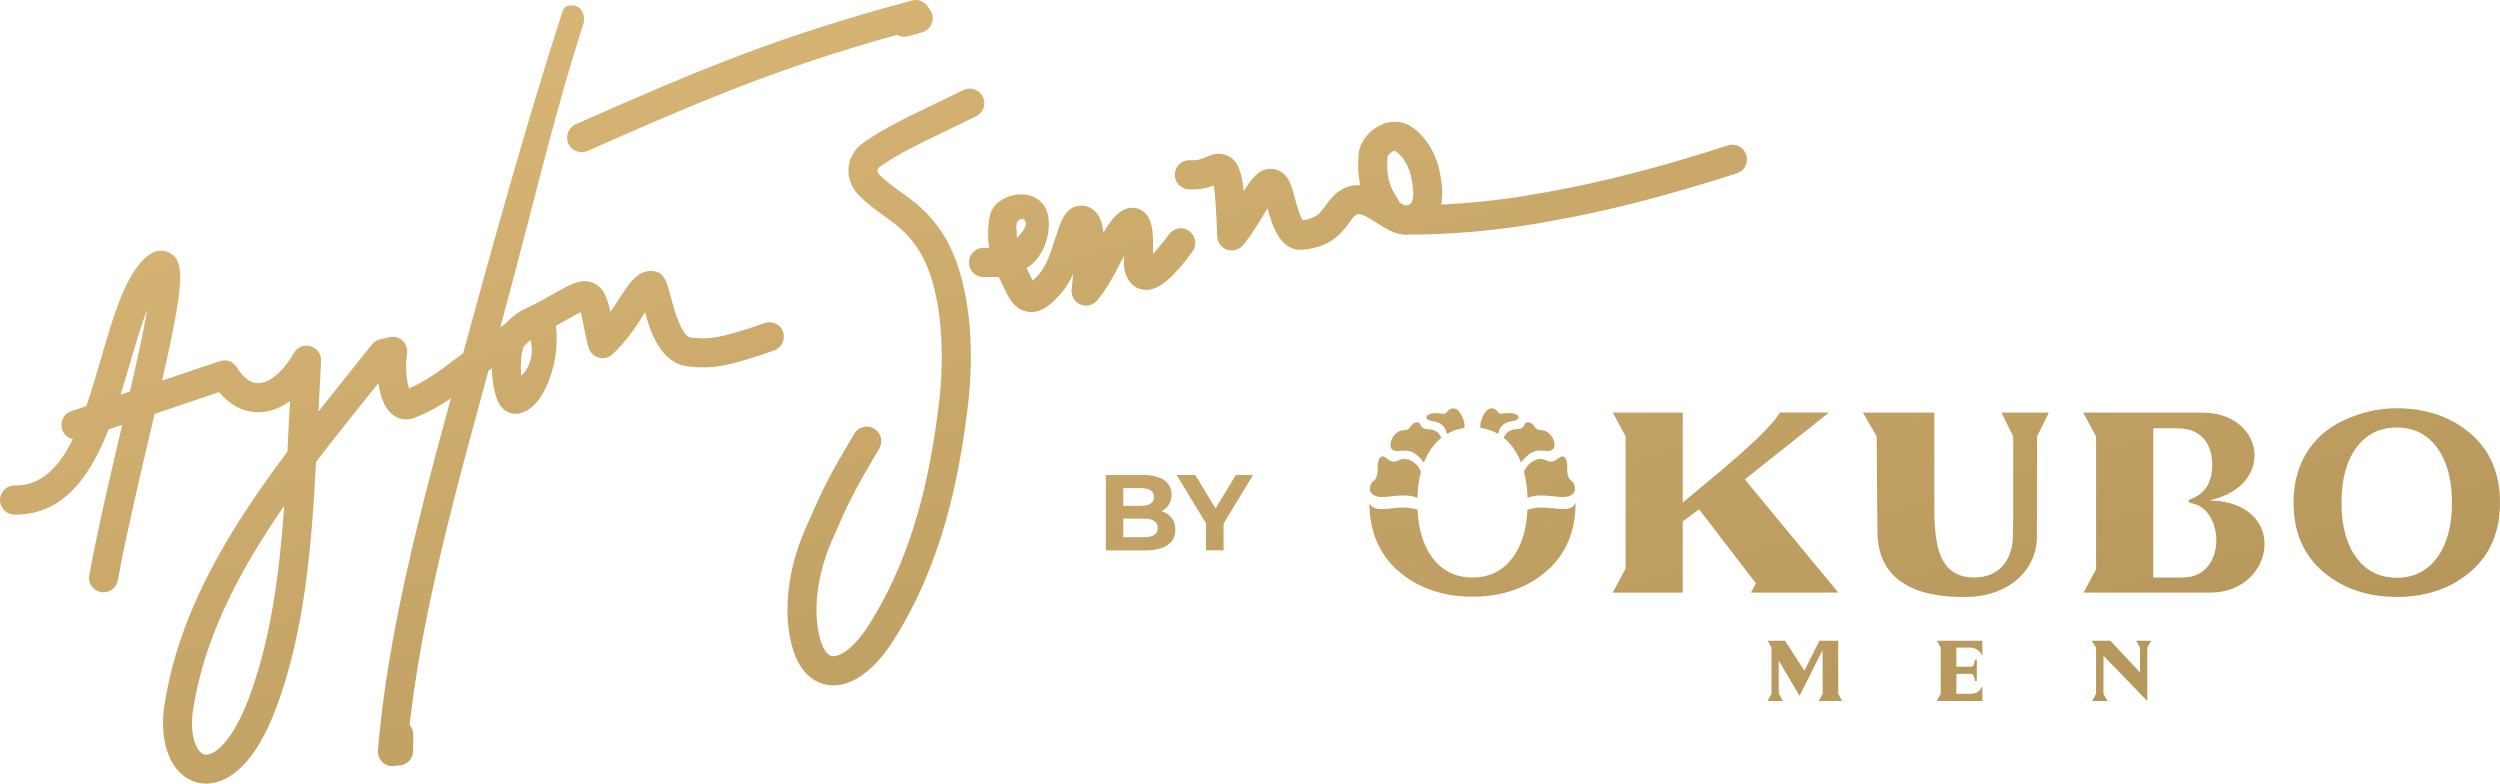 <svg width="402" height="126" viewBox="0 0 402 126" fill="none" xmlns="http://www.w3.org/2000/svg">
<path d="M124.707 52.056C124.143 51.788 123.514 51.752 122.932 51.961C115.25 54.662 113.685 54.52 111.514 54.317L111.124 54.282C109.517 54.145 108.239 49.193 107.814 47.562C107.244 45.378 106.794 43.653 104.863 43.581L104.725 43.569C102.44 43.569 101.181 45.533 99.58 48.021C99.172 48.652 98.692 49.395 98.153 50.169C97.739 48.14 97.121 46.069 95.124 45.396C93.343 44.783 91.622 45.765 89.007 47.247C87.844 47.908 86.524 48.657 84.995 49.395C84.929 49.425 84.875 49.461 84.791 49.514C83.376 49.997 82.045 51.228 81.103 52.199C80.881 52.335 80.665 52.478 80.456 52.609C82.093 46.604 83.604 40.778 85.067 35.136C87.922 24.109 90.62 13.694 93.799 3.851C94.033 3.136 93.919 2.279 93.511 1.672C93.199 1.208 92.737 0.923 92.222 0.881C90.848 0.78 90.638 1.238 90.332 2.22L90.272 2.404C84.731 19.562 79.424 38.683 74.471 56.805L73.361 57.638C70.806 59.566 68.582 61.239 65.763 62.47C65.523 61.738 65.295 60.429 65.295 58.9C65.295 58.179 65.343 57.501 65.445 56.87C65.463 56.745 65.475 56.62 65.475 56.501C65.475 55.853 65.205 55.228 64.731 54.781C64.162 54.246 63.364 54.038 62.603 54.216L61.073 54.585C60.576 54.704 60.114 54.996 59.79 55.406L55.544 60.727C54.111 62.506 52.66 64.321 51.208 66.16L51.634 58.055V57.93C51.634 56.9 50.956 55.972 49.985 55.68C48.947 55.359 47.844 55.787 47.298 56.721C45.511 59.775 43.352 61.602 41.535 61.613C39.976 61.637 38.801 60.239 38.087 59.066C37.517 58.132 36.396 57.721 35.358 58.066L26.075 61.197C29.607 45.581 29.799 42.093 27.305 40.665C26.711 40.32 25.128 39.731 23.197 41.611C20.018 44.712 18.231 50.836 16.336 57.364C15.652 59.727 14.801 62.661 13.883 65.303L11.467 66.113C10.249 66.523 9.59 67.856 9.997 69.076C10.261 69.874 10.915 70.451 11.713 70.618C9.17 75.76 6.201 78.116 2.369 78.057C1.758 78.057 1.152 78.283 0.708 78.717C0.258 79.152 0.006 79.735 0 80.36C-0.024 81.651 1.002 82.722 2.291 82.746C10.969 82.919 15.095 75.045 17.457 69.041L19.652 68.303L19.497 68.981C17.619 76.997 15.676 85.293 14.351 92.483C14.327 92.625 14.309 92.768 14.309 92.911C14.309 94.036 15.113 95.006 16.216 95.208C16.822 95.321 17.439 95.19 17.955 94.839C18.477 94.482 18.825 93.947 18.939 93.328C20.252 86.216 22.177 77.979 24.048 70.022L24.858 66.547C29.386 65.023 33.799 63.536 35.239 63.048C37.008 65.172 39.178 66.291 41.529 66.291H41.589C43.304 66.273 45.002 65.666 46.639 64.488L46.429 68.416C46.363 69.808 46.297 71.207 46.225 72.605C39.34 81.77 34.609 89.501 31.358 96.91L31.256 97.13C28.9 102.546 27.352 107.712 26.525 112.907C26.315 114.056 26.213 115.204 26.213 116.317C26.213 121.233 28.276 124.863 31.598 125.798C31.946 125.899 32.468 126 33.116 126C35.73 126 40.42 124.34 44.342 114.026C46.201 109.092 47.604 103.635 48.642 97.339C49.901 89.644 50.435 81.723 50.813 74.302C53.493 70.772 56.192 67.398 59.19 63.667L60.846 61.59C61.097 63.428 61.697 65.541 63.088 66.648C64.15 67.493 65.493 67.672 66.77 67.142C69.085 66.232 70.956 65.107 72.504 64.047C69.715 74.302 66.603 85.829 64.276 97.202C62.519 105.784 61.373 113.455 60.767 120.662C60.66 121.947 61.613 123.084 62.896 123.191C63.202 123.215 63.514 123.179 63.814 123.078C63.904 123.09 63.994 123.096 64.084 123.102C65.361 123.102 66.405 122.066 66.423 120.787L66.459 118.174C66.465 117.579 66.255 117.026 65.865 116.585C66.525 110.711 67.538 104.51 68.953 97.636L69.013 97.345C71.376 85.96 74.465 74.599 77.457 63.607L78.549 59.602C78.722 59.471 78.902 59.34 79.082 59.209C79.124 61.5 79.592 63.774 80.282 64.934C81.301 66.66 82.818 66.583 83.25 66.511C87.604 65.916 89.445 58.447 89.481 55.436L89.499 54.775C89.499 54.585 89.511 54.377 89.511 54.163C89.511 53.496 89.463 52.913 89.361 52.401C90.081 52.014 90.734 51.639 91.322 51.306C91.916 50.967 92.761 50.49 93.391 50.181C93.547 50.776 93.703 51.574 93.817 52.187C94.015 53.258 94.266 54.591 94.662 55.918C94.89 56.698 95.496 57.293 96.281 57.507C97.061 57.721 97.883 57.519 98.482 56.971C100.767 54.853 102.296 52.466 103.544 50.514C103.604 50.425 103.658 50.336 103.724 50.241C104.575 53.365 106.302 58.537 110.734 58.923L111.112 58.959C114.128 59.233 116.245 59.257 124.485 56.352C125.696 55.924 126.338 54.585 125.918 53.365C125.714 52.77 125.289 52.294 124.725 52.02M83.82 60.435C83.772 59.935 83.748 59.417 83.748 58.917C83.748 57.352 83.982 56.091 84.335 55.597C84.695 55.234 85.013 54.93 85.337 54.651C85.343 54.704 85.349 54.77 85.349 54.829L85.451 55.412C85.715 57.352 85.109 59.185 83.82 60.441M23.706 49.723C23.017 53.603 21.883 58.673 20.894 62.958L19.395 63.464C19.862 61.965 20.294 60.477 20.72 59.031L20.822 58.691C21.775 55.412 22.687 52.27 23.712 49.717M45.709 81.318C45.271 87.573 44.696 92.661 43.916 97.244C42.951 102.945 41.661 107.896 39.976 112.384C37.218 119.632 34.201 121.673 32.846 121.31C31.862 121.037 30.873 119.227 30.873 116.311C30.873 115.484 30.951 114.615 31.113 113.729C31.952 108.48 33.601 103.225 36.15 97.678L36.252 97.464C38.591 92.411 41.691 87.121 45.709 81.324" fill="url(#paint0_linear_0_61)"/>
<path d="M91.388 23.067C91.64 23.644 92.102 24.085 92.683 24.311C92.953 24.418 93.241 24.472 93.523 24.472C93.841 24.472 94.159 24.406 94.458 24.275C112.713 16.217 124.899 10.992 144.221 5.606C144.767 5.928 145.414 6.017 146.014 5.844L148.281 5.207C149.516 4.856 150.242 3.559 149.9 2.321C149.798 1.97 149.624 1.649 149.366 1.369C148.893 0.339 147.741 -0.214 146.65 0.077C124.809 5.934 112.485 11.188 92.581 19.979C91.406 20.502 90.866 21.883 91.382 23.067" fill="url(#paint1_linear_0_61)"/>
<path d="M144.809 30.845C143.627 30 142.518 29.203 141.45 28.138C141.229 27.912 141.097 27.65 141.097 27.388C141.115 27.126 141.367 26.894 141.552 26.751C144.815 24.567 146.572 23.716 153.109 20.562L156.953 18.699C157.756 18.306 158.272 17.479 158.272 16.586C158.272 16.235 158.194 15.89 158.044 15.575C157.774 15.009 157.294 14.581 156.701 14.372C156.113 14.17 155.483 14.206 154.926 14.474L151.088 16.33C144.467 19.526 142.47 20.49 138.908 22.883L138.83 22.942C137.427 23.966 136.581 25.406 136.443 26.995C136.311 28.602 136.911 30.179 138.134 31.441C139.507 32.809 140.821 33.75 142.104 34.666C143.951 35.993 145.696 37.249 147.369 39.659C151.717 45.855 151.987 57.483 150.896 65.559C149.618 75.593 147.202 88.62 139.795 100.356C137.403 104.183 135.016 105.7 133.798 105.504C132.965 105.367 132.203 104.171 131.759 102.302C131.448 101.035 131.292 99.624 131.292 98.112C131.292 93.25 132.881 89.019 133.564 87.424L133.93 86.585C136.341 81.038 137.073 79.366 141.379 72.141C141.594 71.778 141.708 71.362 141.708 70.939C141.708 70.124 141.277 69.35 140.575 68.927C140.047 68.606 139.417 68.511 138.818 68.66C138.206 68.808 137.696 69.189 137.373 69.737C132.917 77.212 132.161 78.949 129.642 84.734L129.289 85.555C126.728 91.524 125.96 98.202 127.226 103.409C128.473 108.628 131.406 109.86 133.043 110.128C133.367 110.182 133.69 110.205 134.02 110.205C137.289 110.205 140.779 107.587 143.741 102.862C151.633 90.352 154.182 76.682 155.525 66.172C155.915 63.25 156.113 60.286 156.113 57.376C156.113 48.741 154.362 41.492 151.189 36.963C149.055 33.886 146.89 32.339 144.803 30.845" fill="url(#paint2_linear_0_61)"/>
<path d="M191.267 37.172C190.763 36.797 190.152 36.642 189.534 36.731C188.916 36.821 188.371 37.154 187.999 37.654C187.015 38.987 186.146 40.046 185.396 40.808C185.396 40.784 185.396 40.76 185.396 40.736C185.408 40.236 185.414 39.76 185.414 39.308C185.414 36.856 185.168 35.136 183.963 34.107C183.273 33.518 182.392 33.285 181.48 33.464C181.372 33.482 181.264 33.512 181.168 33.547C179.585 34.083 178.458 35.63 177.432 37.445C177.258 35.767 176.82 34.666 176.053 33.94C175.333 33.256 174.392 32.958 173.396 33.113C171.255 33.422 170.548 35.642 169.72 38.249C169.12 40.129 168.371 42.468 167.207 43.956C166.686 44.545 166.32 44.914 166.068 45.14C166.038 45.081 166.002 45.009 165.966 44.938C165.948 44.902 165.714 44.414 165.714 44.414C165.486 43.95 165.282 43.516 165.084 43.099C167.195 41.831 168.653 38.975 168.653 36.077C168.653 35.6 168.611 35.142 168.539 34.72C168.185 32.661 166.536 31.304 164.335 31.256C162.182 31.203 159.645 32.47 159.177 34.672C158.974 35.731 158.878 36.713 158.878 37.666C158.878 38.386 158.938 39.106 159.07 39.856H158.128C157.51 39.856 156.935 40.094 156.497 40.528C156.047 40.974 155.801 41.564 155.801 42.2C155.801 42.837 156.047 43.426 156.497 43.867C156.935 44.301 157.516 44.545 158.134 44.545H158.65C159.447 44.545 160.065 44.545 160.599 44.521C160.887 45.158 161.198 45.801 161.528 46.473L161.756 46.938C162.62 48.842 163.807 49.919 165.288 50.139C165.474 50.169 165.66 50.181 165.84 50.181C167.783 50.181 169.33 48.622 170.758 47.009C170.8 46.967 170.83 46.926 170.842 46.908C171.561 45.997 172.125 44.992 172.575 44.01C172.509 44.694 172.449 45.301 172.401 45.765L172.323 46.557C172.317 46.634 172.311 46.717 172.311 46.801C172.311 47.735 172.863 48.574 173.708 48.949C174.638 49.366 175.717 49.122 176.395 48.342C177.936 46.569 179.177 44.176 180.269 42.064C180.413 41.784 180.569 41.486 180.73 41.183C180.73 41.421 180.725 41.647 180.725 41.861C180.725 42.349 180.743 42.724 180.778 43.099L180.802 43.23C181.27 45.658 182.721 46.343 183.549 46.533C185.81 47.045 188.191 45.289 191.747 40.463C192.508 39.427 192.299 37.957 191.267 37.184M163.483 35.892C163.687 35.327 164.161 35.226 164.299 35.208C164.335 35.208 164.365 35.202 164.401 35.202C164.563 35.202 164.671 35.261 164.713 35.327C164.839 35.499 165.072 35.827 164.893 36.356C164.641 37.094 164.047 37.725 163.537 38.237C163.507 38.052 163.483 37.868 163.483 37.672C163.483 37.547 163.471 37.404 163.465 37.237C163.441 36.838 163.411 36.344 163.483 35.892Z" fill="url(#paint3_linear_0_61)"/>
<path d="M280.796 24.9C280.604 24.293 280.184 23.805 279.626 23.52C279.074 23.24 278.451 23.192 277.863 23.383C267.075 26.87 257.611 29.31 248.922 30.851C244.244 31.714 238.925 32.553 231.753 32.893C231.861 32.339 231.914 31.744 231.914 31.113C231.914 30.28 231.825 29.381 231.639 28.382C231.147 24.864 229.168 21.639 226.613 20.175L226.511 20.121C224.952 19.306 223.111 19.407 221.462 20.395C219.699 21.454 218.487 23.305 218.451 24.983C218.415 25.531 218.391 26.09 218.391 26.65C218.391 27.781 218.499 28.792 218.721 29.786C218.044 29.744 217.462 29.804 216.886 29.977C214.949 30.59 213.972 31.941 213.18 33.03C212.292 34.261 211.639 35.16 209.474 35.416C209.228 35.083 208.826 34.172 208.209 31.857C207.819 30.423 207.513 29.286 206.925 28.489C206.889 28.435 206.853 28.393 206.811 28.346C205.81 27.18 204.658 27.102 204.065 27.15C202.302 27.31 201.168 28.828 199.993 30.744C199.693 27.769 199.105 25.87 197.444 25.055L197.336 25.007C195.825 24.364 194.619 24.93 193.888 25.269C193.264 25.555 192.676 25.823 191.351 25.763C190.092 25.686 188.97 26.703 188.91 27.989C188.88 28.62 189.096 29.221 189.522 29.691C189.942 30.149 190.512 30.417 191.129 30.447C192.976 30.542 194.218 30.209 195.177 29.816C195.435 31.328 195.561 34.101 195.669 36.583L195.735 38.029C195.771 38.993 196.389 39.82 197.294 40.141C197.54 40.231 197.798 40.272 198.056 40.272C198.721 40.272 199.381 39.981 199.831 39.457C201.21 37.844 202.308 35.993 203.285 34.351C203.447 34.071 203.627 33.773 203.813 33.47C204.622 36.428 205.9 40.558 209.642 40.129C214.133 39.719 215.903 37.267 216.958 35.797C217.57 34.952 217.858 34.595 218.253 34.47C218.949 34.25 220.232 35.095 221.366 35.833C222.979 36.874 224.796 38.058 226.901 37.666C227.093 37.707 227.273 37.755 227.441 37.731C237.138 37.582 244.16 36.511 249.749 35.481C258.649 33.904 268.31 31.411 279.29 27.864C280.514 27.471 281.191 26.15 280.802 24.918M223.057 26.68C223.057 26.198 223.081 25.704 223.105 25.21C223.135 25.091 223.471 24.585 223.986 24.341C224.148 24.263 224.286 24.228 224.328 24.257C225.402 24.906 226.703 26.68 227.027 29.048L227.045 29.161C227.183 29.893 227.255 30.548 227.255 31.107C227.255 32.036 227.057 32.458 226.943 32.631C226.889 32.714 226.745 32.922 226.157 33.024L226.067 33.041C226.031 33.053 225.822 33.03 225.072 32.601C225.018 32.458 224.952 32.315 224.856 32.178C223.369 29.983 223.069 28.393 223.069 26.686" fill="url(#paint4_linear_0_61)"/>
<path d="M312.064 104.129V111.574L311.422 112.717H318.762V110.307C318.289 111.265 317.815 111.562 316.753 111.562H314.582L314.6 108.36H316.969C317.089 108.36 317.209 108.414 317.275 108.521C317.425 108.753 317.491 109.081 317.593 109.509H317.875V106.051H317.593C317.491 106.492 317.425 106.813 317.287 107.045C317.221 107.152 317.101 107.206 316.981 107.206H314.582V104.135H316.753C317.323 104.135 318.145 104.296 318.762 105.427V103.028H311.446L312.064 104.129Z" fill="url(#paint5_linear_0_61)"/>
<path d="M344.117 104.171V108.128L339.338 103.028H336.339L337.047 104.135V111.568L336.405 112.723H338.87L338.234 111.568L338.246 105.45L345.287 112.723V104.165L345.904 103.028H343.494L344.117 104.171Z" fill="url(#paint6_linear_0_61)"/>
<path d="M295.584 103.028H292.568L290.145 107.843L287.032 103.028H284.238L284.856 104.129V111.562L284.214 112.723H286.679L286.049 111.562L286.019 110.312V106.224L289.245 111.669L289.377 111.86L293.059 104.564L293.089 111.562L292.442 112.723H296.208L295.584 111.562V103.028Z" fill="url(#paint7_linear_0_61)"/>
<path d="M295.584 95.28L280.574 77.087L294.097 66.339H286.205C285.053 68.428 280.502 72.504 276.838 75.605L270.583 80.812V66.345H259.345L261.395 70.153V91.429L259.321 95.286H270.583V83.841L273.209 81.889L282.355 93.804L281.557 95.286H295.584V95.28Z" fill="url(#paint8_linear_0_61)"/>
<path d="M355.278 80.461C366.09 78.081 364.057 66.345 354.15 66.345H334.978L337.053 70.195C337.053 70.195 337.053 91.501 337.053 91.53L335.032 95.291H355.41C365.922 95.291 368.165 80.729 355.284 80.467L355.278 80.461ZM351.032 92.863H346.246V68.868H350.114C350.912 68.868 351.704 69.011 352.141 69.142C354.66 69.903 355.727 72.183 355.727 74.694C355.727 77.539 354.624 79.449 352.063 80.336C351.817 80.443 351.901 80.824 352.345 80.901C357.814 81.854 358.072 92.858 351.026 92.858L351.032 92.863Z" fill="url(#paint9_linear_0_61)"/>
<path d="M227.087 72.701C227.753 72.98 228.412 73.647 228.964 74.391C229.33 73.456 229.786 72.617 230.343 71.885C230.775 71.314 231.249 70.82 231.765 70.403C231.711 70.255 231.627 70.094 231.489 69.903C231.009 69.255 230.505 69.124 230.007 69.046C229.828 69.017 229.642 69.005 229.462 68.999C229.144 68.981 228.91 68.939 228.718 68.737C228.262 68.291 228.418 67.904 227.873 67.91C227.351 67.91 226.985 68.314 226.775 68.642C226.643 68.892 226.439 69.112 225.84 69.177C225.696 69.189 225.594 69.183 225.414 69.207C224.958 69.267 224.208 69.743 223.849 70.51C223.537 71.171 223.447 71.933 223.885 72.284C224.628 72.891 225.822 72.094 227.087 72.707V72.701Z" fill="url(#paint10_linear_0_61)"/>
<path d="M252.412 81.717C251.626 82.002 250.565 81.8 249.498 81.717C248.85 81.633 248.328 81.598 247.531 81.621C246.853 81.645 246.199 81.776 245.617 81.967C245.462 85.18 244.658 87.781 243.213 89.703C241.636 91.804 239.471 92.863 236.778 92.863C234.085 92.863 231.92 91.798 230.343 89.703C228.898 87.781 228.094 85.18 227.938 81.967C227.357 81.782 226.709 81.645 226.025 81.621C225.228 81.598 224.706 81.633 224.058 81.717C222.991 81.806 221.924 82.002 221.144 81.717C220.754 81.574 220.316 81.318 220.22 80.824H220.196C220.202 85.371 221.726 89.031 224.718 91.703C227.699 94.363 231.759 95.952 236.778 95.952C241.797 95.952 245.857 94.363 248.838 91.703C251.83 89.031 253.354 85.371 253.36 80.824H253.336C253.234 81.312 252.796 81.574 252.412 81.717Z" fill="url(#paint11_linear_0_61)"/>
<path d="M323.728 70.183V82.187C323.728 84.127 323.698 84.365 323.674 86.269C323.626 89.721 321.701 92.863 317.479 92.863C311.692 92.863 311.038 87.507 311.038 81.455V66.345H299.554L301.767 70.153L301.887 85.353C301.887 94.928 310.582 96.095 316.316 95.988C323.356 95.857 327.536 91.364 327.536 86.341C327.536 86.311 327.536 86.281 327.536 86.252C327.536 86.24 327.536 86.228 327.536 86.216L327.554 70.189C327.608 70.082 329.449 66.351 329.449 66.351H321.851L323.722 70.189L323.728 70.183Z" fill="url(#paint12_linear_0_61)"/>
<path d="M221.246 79.771C222.025 80.056 223.093 79.854 224.16 79.771C224.808 79.687 225.33 79.652 226.127 79.675C226.769 79.693 227.381 79.848 227.92 80.062C227.968 78.521 228.16 77.111 228.496 75.849C228.028 74.736 227.165 74.004 226.085 73.814C225.72 73.748 225.348 73.819 225.018 73.986C224.904 74.028 224.664 74.129 224.628 74.141C223.249 74.587 222.829 73.034 222.073 73.462C221.642 73.706 221.516 74.385 221.528 75.652C221.528 75.831 221.51 76.01 221.486 76.182C221.258 77.682 220.298 77.033 220.298 78.658C220.298 79.289 220.808 79.604 221.246 79.765V79.771Z" fill="url(#paint13_linear_0_61)"/>
<path d="M229.762 67.559C229.917 67.642 230.193 67.702 230.355 67.719C232.004 67.946 232.454 68.85 232.658 69.778C233.504 69.279 234.445 68.957 235.471 68.814V68.802C235.501 68.636 235.651 67.707 234.733 66.327C234.343 65.738 233.881 65.613 233.39 65.696C233.162 65.732 232.742 66.077 232.574 66.38C232.466 66.571 232.106 66.541 231.878 66.517C231.387 66.47 230.397 66.237 229.588 66.749C229.09 67.065 229.51 67.44 229.756 67.571L229.762 67.559Z" fill="url(#paint14_linear_0_61)"/>
<path d="M238.073 68.808C239.099 68.951 240.046 69.279 240.892 69.773C241.096 68.85 241.546 67.946 243.195 67.719C243.357 67.696 243.632 67.642 243.788 67.559C244.034 67.428 244.454 67.053 243.956 66.737C243.147 66.226 242.163 66.458 241.665 66.505C241.438 66.529 241.078 66.559 240.97 66.368C240.796 66.071 240.376 65.726 240.154 65.684C239.662 65.601 239.207 65.726 238.811 66.315C237.893 67.696 238.043 68.624 238.061 68.791H238.067L238.073 68.808Z" fill="url(#paint15_linear_0_61)"/>
<path d="M243.543 69.041C243.045 69.118 242.541 69.249 242.061 69.898C241.923 70.082 241.839 70.249 241.785 70.391C242.955 71.332 243.884 72.635 244.544 74.278C244.556 74.313 244.568 74.349 244.586 74.385C245.144 73.641 245.797 72.974 246.463 72.695C247.728 72.082 248.922 72.879 249.665 72.272C250.103 71.915 250.019 71.153 249.701 70.499C249.336 69.737 248.592 69.255 248.136 69.195C247.956 69.171 247.854 69.177 247.71 69.166C247.111 69.1 246.907 68.88 246.775 68.63C246.565 68.303 246.199 67.904 245.677 67.898C245.126 67.898 245.288 68.279 244.832 68.725C244.64 68.927 244.406 68.975 244.088 68.987C243.908 68.999 243.722 69.011 243.543 69.035V69.041Z" fill="url(#paint16_linear_0_61)"/>
<path d="M248.922 74.147C248.886 74.135 248.646 74.028 248.532 73.992C248.202 73.825 247.83 73.754 247.465 73.819C246.391 74.01 245.522 74.742 245.054 75.855C245.396 77.128 245.587 78.539 245.635 80.062C246.175 79.848 246.781 79.699 247.423 79.675C248.22 79.652 248.742 79.687 249.39 79.771C250.457 79.86 251.524 80.056 252.304 79.771C252.748 79.61 253.252 79.295 253.252 78.664C253.252 77.039 252.292 77.688 252.064 76.188C252.04 76.01 252.016 75.837 252.022 75.658C252.034 74.391 251.908 73.712 251.477 73.468C250.721 73.04 250.301 74.593 248.922 74.147Z" fill="url(#paint17_linear_0_61)"/>
<path d="M397.466 69.903C394.48 67.237 390.42 65.648 385.394 65.648C382.09 65.648 379.158 66.487 376.681 67.678C374.174 68.88 372.213 70.635 370.852 72.891C369.491 75.141 368.801 77.807 368.801 80.818C368.801 85.389 370.324 89.061 373.329 91.739C376.315 94.399 380.375 95.988 385.4 95.988C390.426 95.988 394.492 94.399 397.472 91.739C400.477 89.061 402 85.383 402 80.818C402 76.254 400.477 72.576 397.472 69.898L397.466 69.903ZM391.835 89.739C390.258 91.84 388.093 92.905 385.394 92.905C382.696 92.905 380.531 91.84 378.954 89.739C377.334 87.585 376.513 84.585 376.513 80.824C376.513 77.063 377.334 74.063 378.954 71.909C380.531 69.808 382.696 68.743 385.394 68.743C387.188 68.743 388.765 69.219 390.078 70.165C391.403 71.118 392.441 72.51 393.166 74.313C393.904 76.152 394.276 78.342 394.276 80.824C394.276 84.585 393.454 87.585 391.835 89.739Z" fill="url(#paint18_linear_0_61)"/>
<path d="M177.816 88.495V76.379H183.777C185.312 76.379 186.464 76.67 187.237 77.241C188.011 77.819 188.395 78.58 188.395 79.527C188.395 80.163 188.239 80.711 187.921 81.181C187.609 81.651 187.177 82.008 186.631 82.264C186.086 82.52 185.456 82.645 184.748 82.645L185.078 81.937C185.846 81.937 186.524 82.062 187.117 82.312C187.711 82.562 188.173 82.925 188.503 83.413C188.832 83.895 189 84.49 189 85.198C189 86.234 188.587 87.049 187.765 87.632C186.937 88.216 185.726 88.507 184.119 88.507H177.804L177.816 88.495ZM180.623 86.382H183.921C184.653 86.382 185.21 86.263 185.588 86.025C185.966 85.787 186.158 85.412 186.158 84.895C186.158 84.377 185.966 84.008 185.588 83.764C185.21 83.514 184.653 83.389 183.921 83.389H180.413V81.348H183.429C184.113 81.348 184.641 81.229 185.006 80.991C185.372 80.753 185.558 80.396 185.558 79.908C185.558 79.42 185.372 79.08 185.006 78.842C184.641 78.604 184.113 78.485 183.429 78.485H180.623V86.382Z" fill="url(#paint19_linear_0_61)"/>
<path d="M193.93 88.495V83.544L194.577 85.24L189.204 76.379H192.203L196.317 83.181H194.589L198.721 76.379H201.492L196.119 85.24L196.748 83.544V88.495H193.924H193.93Z" fill="url(#paint20_linear_0_61)"/>
<defs>
<linearGradient id="paint0_linear_0_61" x1="200.997" y1="-91.654" x2="281.411" y2="191.766" gradientUnits="userSpaceOnUse">
<stop stop-color="#E2C07F"/>
<stop offset="1" stop-color="#AB8C51"/>
</linearGradient>
<linearGradient id="paint1_linear_0_61" x1="200.997" y1="-91.654" x2="281.411" y2="191.766" gradientUnits="userSpaceOnUse">
<stop stop-color="#E2C07F"/>
<stop offset="1" stop-color="#AB8C51"/>
</linearGradient>
<linearGradient id="paint2_linear_0_61" x1="200.997" y1="-91.654" x2="281.411" y2="191.766" gradientUnits="userSpaceOnUse">
<stop stop-color="#E2C07F"/>
<stop offset="1" stop-color="#AB8C51"/>
</linearGradient>
<linearGradient id="paint3_linear_0_61" x1="200.997" y1="-91.654" x2="281.411" y2="191.766" gradientUnits="userSpaceOnUse">
<stop stop-color="#E2C07F"/>
<stop offset="1" stop-color="#AB8C51"/>
</linearGradient>
<linearGradient id="paint4_linear_0_61" x1="200.997" y1="-91.654" x2="281.411" y2="191.766" gradientUnits="userSpaceOnUse">
<stop stop-color="#E2C07F"/>
<stop offset="1" stop-color="#AB8C51"/>
</linearGradient>
<linearGradient id="paint5_linear_0_61" x1="200.997" y1="-91.654" x2="281.411" y2="191.766" gradientUnits="userSpaceOnUse">
<stop stop-color="#E2C07F"/>
<stop offset="1" stop-color="#AB8C51"/>
</linearGradient>
<linearGradient id="paint6_linear_0_61" x1="200.997" y1="-91.654" x2="281.411" y2="191.766" gradientUnits="userSpaceOnUse">
<stop stop-color="#E2C07F"/>
<stop offset="1" stop-color="#AB8C51"/>
</linearGradient>
<linearGradient id="paint7_linear_0_61" x1="200.997" y1="-91.654" x2="281.411" y2="191.766" gradientUnits="userSpaceOnUse">
<stop stop-color="#E2C07F"/>
<stop offset="1" stop-color="#AB8C51"/>
</linearGradient>
<linearGradient id="paint8_linear_0_61" x1="200.997" y1="-91.654" x2="281.411" y2="191.766" gradientUnits="userSpaceOnUse">
<stop stop-color="#E2C07F"/>
<stop offset="1" stop-color="#AB8C51"/>
</linearGradient>
<linearGradient id="paint9_linear_0_61" x1="200.997" y1="-91.654" x2="281.411" y2="191.766" gradientUnits="userSpaceOnUse">
<stop stop-color="#E2C07F"/>
<stop offset="1" stop-color="#AB8C51"/>
</linearGradient>
<linearGradient id="paint10_linear_0_61" x1="200.997" y1="-91.654" x2="281.411" y2="191.766" gradientUnits="userSpaceOnUse">
<stop stop-color="#E2C07F"/>
<stop offset="1" stop-color="#AB8C51"/>
</linearGradient>
<linearGradient id="paint11_linear_0_61" x1="200.997" y1="-91.654" x2="281.411" y2="191.766" gradientUnits="userSpaceOnUse">
<stop stop-color="#E2C07F"/>
<stop offset="1" stop-color="#AB8C51"/>
</linearGradient>
<linearGradient id="paint12_linear_0_61" x1="200.997" y1="-91.654" x2="281.411" y2="191.766" gradientUnits="userSpaceOnUse">
<stop stop-color="#E2C07F"/>
<stop offset="1" stop-color="#AB8C51"/>
</linearGradient>
<linearGradient id="paint13_linear_0_61" x1="200.997" y1="-91.654" x2="281.411" y2="191.766" gradientUnits="userSpaceOnUse">
<stop stop-color="#E2C07F"/>
<stop offset="1" stop-color="#AB8C51"/>
</linearGradient>
<linearGradient id="paint14_linear_0_61" x1="200.997" y1="-91.654" x2="281.411" y2="191.766" gradientUnits="userSpaceOnUse">
<stop stop-color="#E2C07F"/>
<stop offset="1" stop-color="#AB8C51"/>
</linearGradient>
<linearGradient id="paint15_linear_0_61" x1="200.997" y1="-91.654" x2="281.411" y2="191.766" gradientUnits="userSpaceOnUse">
<stop stop-color="#E2C07F"/>
<stop offset="1" stop-color="#AB8C51"/>
</linearGradient>
<linearGradient id="paint16_linear_0_61" x1="200.997" y1="-91.654" x2="281.411" y2="191.766" gradientUnits="userSpaceOnUse">
<stop stop-color="#E2C07F"/>
<stop offset="1" stop-color="#AB8C51"/>
</linearGradient>
<linearGradient id="paint17_linear_0_61" x1="200.997" y1="-91.654" x2="281.411" y2="191.766" gradientUnits="userSpaceOnUse">
<stop stop-color="#E2C07F"/>
<stop offset="1" stop-color="#AB8C51"/>
</linearGradient>
<linearGradient id="paint18_linear_0_61" x1="200.997" y1="-91.654" x2="281.411" y2="191.766" gradientUnits="userSpaceOnUse">
<stop stop-color="#E2C07F"/>
<stop offset="1" stop-color="#AB8C51"/>
</linearGradient>
<linearGradient id="paint19_linear_0_61" x1="200.997" y1="-91.654" x2="281.411" y2="191.766" gradientUnits="userSpaceOnUse">
<stop stop-color="#E2C07F"/>
<stop offset="1" stop-color="#AB8C51"/>
</linearGradient>
<linearGradient id="paint20_linear_0_61" x1="200.997" y1="-91.654" x2="281.411" y2="191.766" gradientUnits="userSpaceOnUse">
<stop stop-color="#E2C07F"/>
<stop offset="1" stop-color="#AB8C51"/>
</linearGradient>
</defs>
</svg>
